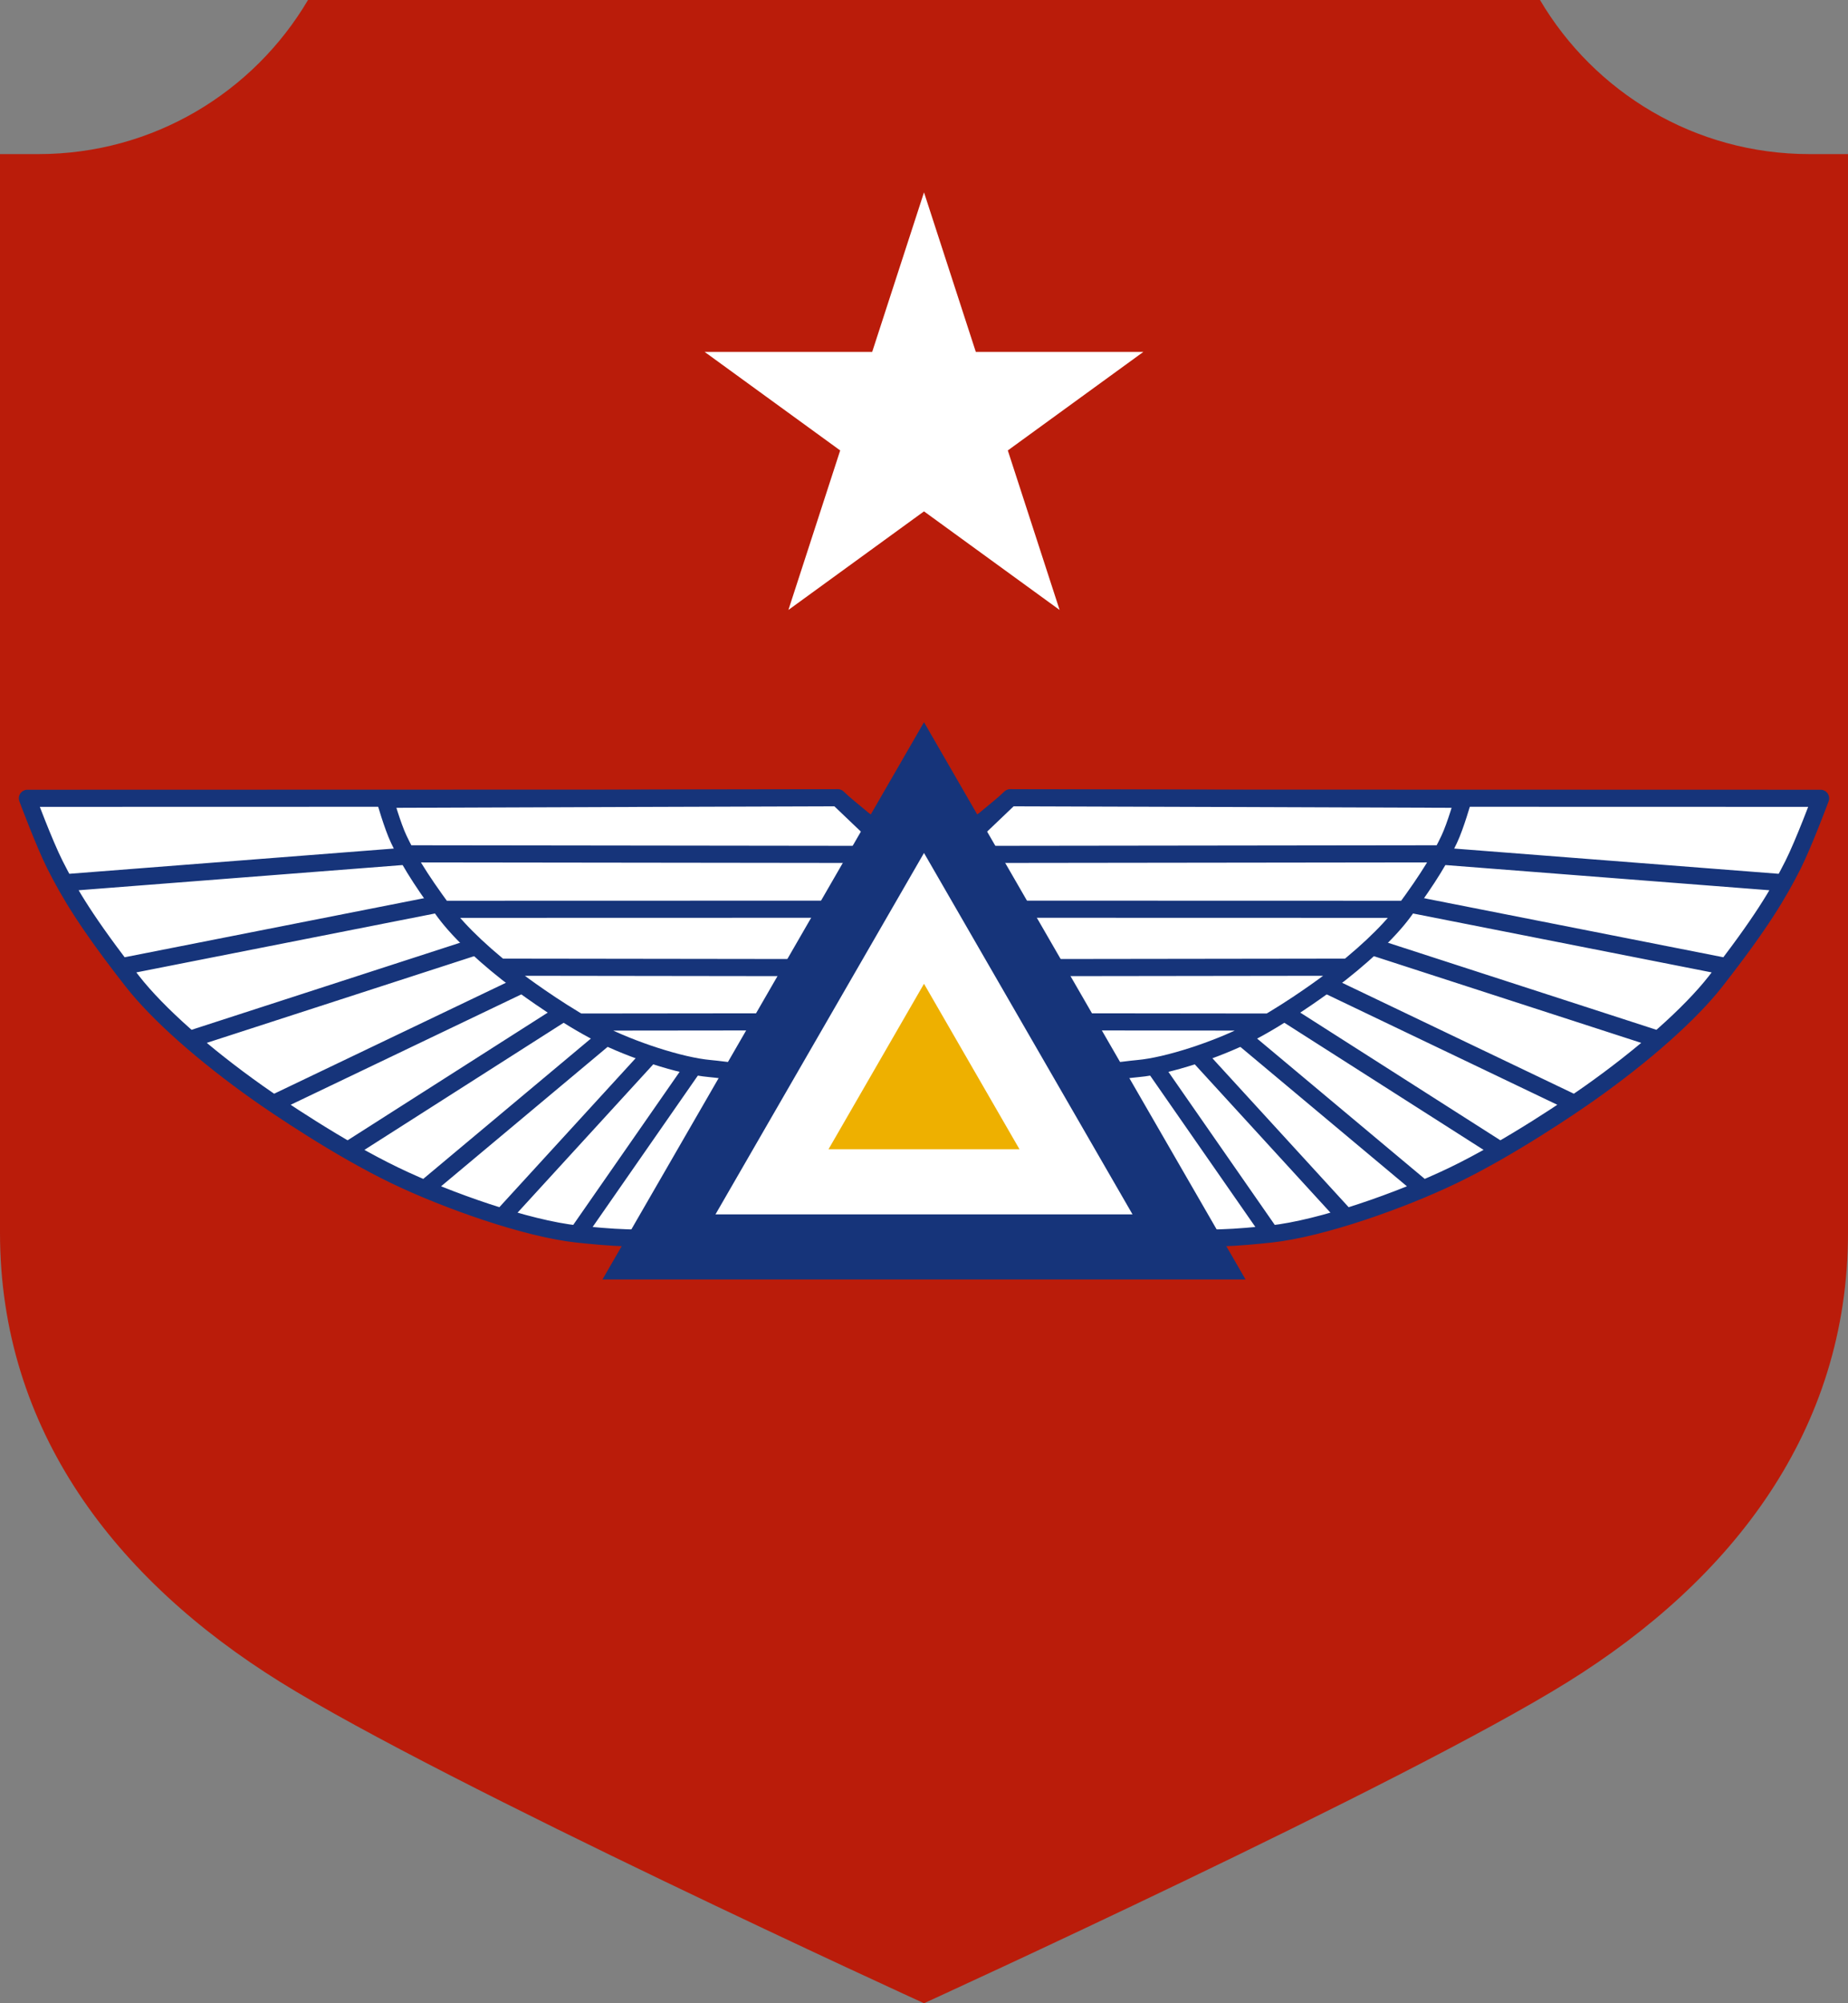 <?xml version="1.0" encoding="UTF-8" standalone="no"?>
<!DOCTYPE svg PUBLIC "-//W3C//DTD SVG 1.1//EN" "http://www.w3.org/Graphics/SVG/1.1/DTD/svg11.dtd">
<!-- Created with Vectornator (http://vectornator.io/) -->
<svg stroke-miterlimit="10" style="fill-rule:nonzero;clip-rule:evenodd;stroke-linecap:round;stroke-linejoin:round;" version="1.1" viewBox="0 0 216 234" xml:space="preserve" xmlns="http://www.w3.org/2000/svg" xmlns:xlink="http://www.w3.org/1999/xlink">
<rect x="0" y="0" width="216" height="234" fill="#808080" stroke="none"/>
<defs/>
<g id="Layer-1">
<path d="M1.59872e-14 144C1.59872e-14 167.055 13.502 184.499 32.75 196.469C51.998 208.439 108 234 108 234C108 234 163.997 208.444 183.25 196.469C202.503 184.493 216 167.055 216 144L216 18L211.5 18C198.086 18 186.358 10.772 180 4.61853e-14L36 4.61853e-14C29.642 10.772 17.914 18 4.5 18L0 18L1.59872e-14 144Z" fill="#ba1c0a" fill-rule="nonzero" opacity="1" stroke="none"/>
</g>
<g id="Layer-2">
<g opacity="1">
<g opacity="1">
<path d="M3.202 93.251C3.202 93.251 5.164 98.517 6.421 101.009C8.079 104.297 10.155 107.835 15.481 114.635C18.456 118.434 23.859 123.213 30.155 127.664C32.197 129.107 39.53 134.113 46.176 137.31C52.312 140.262 61.605 143.52 67.477 144.149C70.664 144.49 76.275 145.02 78.516 144.101L104.082 98.89L101.335 96.088L97.884 93.226L3.202 93.251Z" fill="#ffffff" fill-rule="nonzero" opacity="1" stroke="none"/>
<path d="M7.841 103.092L101.069 95.845M14.432 112.864L100.749 95.845M22.16 121.418L101.069 95.845M31.959 128.906L101.069 95.845M40.808 134.271L101.069 95.845M49.644 138.867L101.069 95.845M58.675 142.157L101.069 95.845M67.477 144.149L101.069 95.845M3.202 93.251C3.202 93.251 5.164 98.517 6.421 101.009C8.079 104.297 10.155 107.835 15.481 114.635C18.456 118.434 23.859 123.213 30.155 127.664C32.197 129.107 39.53 134.113 46.176 137.31C52.312 140.262 61.605 143.52 67.477 144.149C70.664 144.49 76.275 145.02 78.516 144.101L104.082 98.89L101.335 96.088L97.884 93.226L3.202 93.251Z" fill="none" opacity="1" stroke="#16347a" stroke-linecap="round" stroke-linejoin="round" stroke-width="2"/>
<path d="M44.987 93.365C44.987 93.365 45.871 96.485 46.615 98.044C47.596 100.101 48.825 102.314 51.977 106.568C53.738 108.944 56.935 111.933 60.661 114.717C61.869 115.62 66.209 118.751 70.142 120.752C73.773 122.598 79.492 124.511 82.977 124.818C84.848 124.983 87.955 125.574 89.281 125L104.041 99.02L97.925 93.185C97.925 93.185 49.46 93.336 44.987 93.365Z" fill="#ffffff" fill-rule="nonzero" opacity="1" stroke="none"/>
<path d="M67.672 119.388L92.484 119.361M58.436 112.978L96.082 113.028M51.721 106.217L99.959 106.204M47.474 99.737L103.594 99.807M44.987 93.365C44.987 93.365 45.871 96.485 46.615 98.044C47.596 100.101 48.825 102.314 51.977 106.568C53.738 108.944 56.935 111.933 60.661 114.717C61.869 115.62 66.209 118.751 70.142 120.752C73.773 122.598 79.492 124.511 82.977 124.818C84.848 124.983 87.955 125.574 89.281 125L104.041 99.02L97.925 93.185C97.925 93.185 49.46 93.336 44.987 93.365Z" fill="none" opacity="1" stroke="#16347a" stroke-linecap="round" stroke-linejoin="round" stroke-width="2"/>
</g>
<g opacity="1">
<path d="M212.798 93.251C212.798 93.251 210.835 98.517 209.579 101.009C207.921 104.297 205.845 107.835 200.519 114.635C197.544 118.434 192.141 123.213 185.845 127.664C183.803 129.107 176.47 134.113 169.823 137.31C163.688 140.262 154.395 143.52 148.523 144.149C145.336 144.49 139.725 145.02 137.484 144.101L111.918 98.89L114.665 96.088L118.116 93.226L212.798 93.251Z" fill="#ffffff" fill-rule="nonzero" opacity="1" stroke="none"/>
<path d="M208.16 103.092L114.931 95.845M201.568 112.864L115.251 95.845M193.839 121.418L114.931 95.845M184.04 128.906L114.931 95.845M175.192 134.271L114.931 95.845M166.356 138.867L114.931 95.845M157.325 142.157L114.931 95.845M148.523 144.149L114.931 95.845M212.798 93.251C212.798 93.251 210.835 98.517 209.579 101.009C207.921 104.297 205.845 107.835 200.519 114.635C197.544 118.434 192.141 123.213 185.845 127.664C183.803 129.107 176.47 134.113 169.823 137.31C163.688 140.262 154.395 143.52 148.523 144.149C145.336 144.49 139.725 145.02 137.484 144.101L111.918 98.89L114.665 96.088L118.116 93.226L212.798 93.251Z" fill="none" opacity="1" stroke="#16347a" stroke-linecap="round" stroke-linejoin="round" stroke-width="2"/>
<path d="M171.013 93.365C171.013 93.365 170.128 96.485 169.385 98.044C168.404 100.101 167.175 102.314 164.023 106.568C162.262 108.944 159.065 111.933 155.339 114.717C154.131 115.62 149.791 118.751 145.858 120.752C142.227 122.598 136.508 124.511 133.023 124.818C131.152 124.983 128.045 125.574 126.719 125L111.959 99.02L118.075 93.185C118.075 93.185 166.54 93.336 171.013 93.365Z" fill="#ffffff" fill-rule="nonzero" opacity="1" stroke="none"/>
<path d="M148.328 119.388L123.516 119.361M157.564 112.978L119.918 113.028M164.279 106.217L116.041 106.204M168.526 99.737L112.406 99.807M171.013 93.365C171.013 93.365 170.128 96.485 169.385 98.044C168.404 100.101 167.175 102.314 164.023 106.568C162.262 108.944 159.065 111.933 155.339 114.717C154.131 115.62 149.791 118.751 145.858 120.752C142.227 122.598 136.508 124.511 133.023 124.818C131.152 124.983 128.045 125.574 126.719 125L111.959 99.02L118.075 93.185C118.075 93.185 166.54 93.336 171.013 93.365Z" fill="none" opacity="1" stroke="#16347a" stroke-linecap="round" stroke-linejoin="round" stroke-width="2"/>
</g>
</g>
</g>
<g id="Layer-3">
<g opacity="1">
<g opacity="1">
<path d="M108 84.36L70.419 149.453L145.581 149.453L108 84.36Z" fill="#16347a" fill-rule="nonzero" opacity="1" stroke="none"/>
</g>
<g opacity="1">
<path d="M108 99.635L83.628 141.85L132.372 141.85L108 99.635Z" fill="#ffffff" fill-rule="nonzero" opacity="1" stroke="none"/>
</g>
<g opacity="1">
<path d="M108 114.914L96.84 134.244L119.16 134.244L108 114.914Z" fill="#eeb000" fill-rule="nonzero" opacity="1" stroke="none"/>
</g>
</g>
</g>
<g id="Layer-4">
<g opacity="1">
<path d="M107.996 22.48L101.945 41.103L82.368 41.103L82.366 41.103L82.366 41.105L82.364 41.107C82.365 41.107 82.366 41.108 82.366 41.109C87.316 44.705 92.788 48.68 98.204 52.616L92.154 71.238L92.16 71.24L92.16 71.242L108 59.733C113.417 63.67 118.89 67.646 123.84 71.242L123.84 71.24L123.842 71.24L123.846 71.238L117.796 52.616L133.636 41.107L133.634 41.103L114.055 41.103L108.004 22.48L108 22.482L107.996 22.48Z" fill="#ffffff" fill-rule="nonzero" opacity="1" stroke="none"/>
</g>
</g>
</svg>
